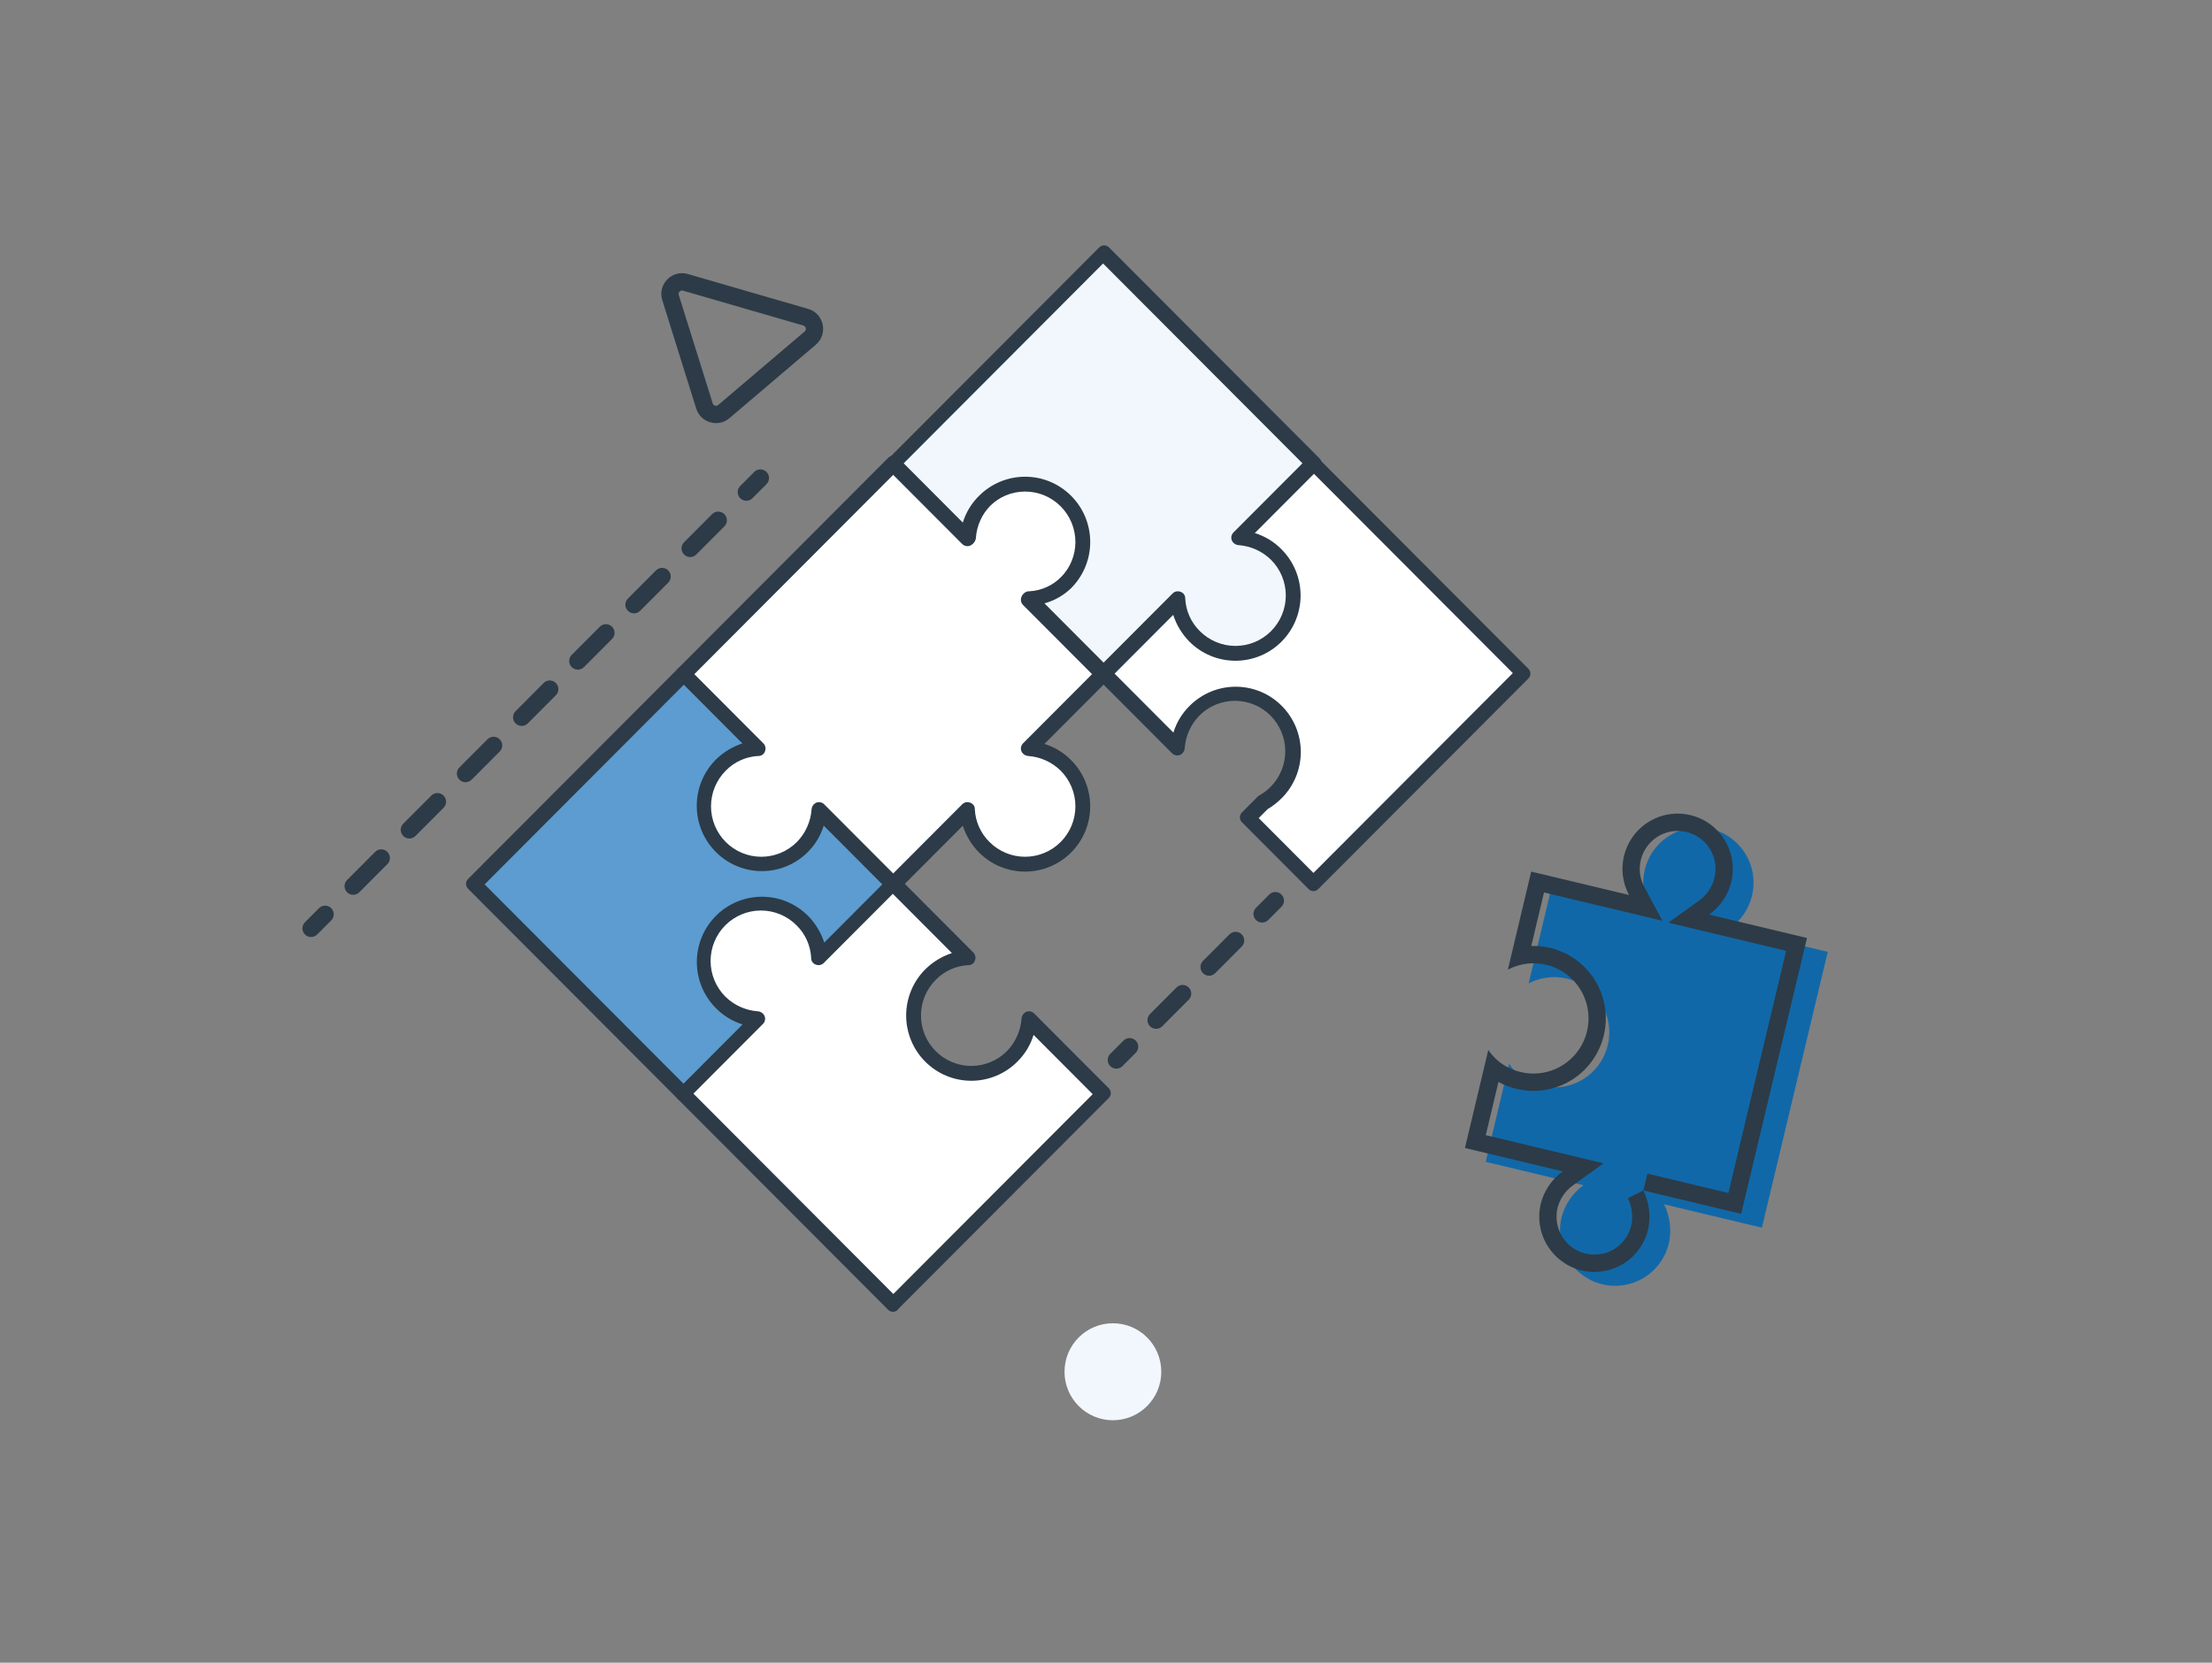 <svg xmlns="http://www.w3.org/2000/svg" width="266" height="200" viewBox="0 0 266 200" fill="none"><rect x="0" y="0" width="266" height="200" fill="#808080" stroke="none"/><path d="M82.238 81.09L57.003 106.388L65.939 115.347L73.239 122.665L82.175 131.623L107.41 106.325L82.238 81.09Z" fill="#5C9CD0"></path><path d="M81.562 132.241L56.327 106.943C56.238 106.865 56.166 106.768 56.117 106.659C56.067 106.55 56.042 106.432 56.042 106.312C56.042 106.193 56.067 106.075 56.117 105.966C56.166 105.857 56.238 105.76 56.327 105.682L81.562 80.383C81.641 80.294 81.737 80.222 81.846 80.172C81.954 80.123 82.072 80.097 82.191 80.097C82.311 80.097 82.428 80.123 82.537 80.172C82.645 80.222 82.742 80.294 82.821 80.383L108.056 105.682C108.145 105.76 108.217 105.857 108.266 105.966C108.315 106.075 108.341 106.193 108.341 106.312C108.341 106.432 108.315 106.55 108.266 106.659C108.217 106.768 108.145 106.865 108.056 106.943L82.821 132.241C82.654 132.409 82.427 132.503 82.191 132.503C81.955 132.503 81.729 132.409 81.562 132.241ZM58.278 106.376L82.254 130.412L106.231 106.376L82.254 82.339L58.278 106.376Z" fill="#2C3B47"></path><path d="M141.736 90.011C141.817 88.891 142.167 87.807 142.757 86.852C143.347 85.897 144.158 85.099 145.122 84.527C146.086 83.955 147.174 83.625 148.293 83.565C149.412 83.506 150.528 83.719 151.547 84.186C152.566 84.654 153.457 85.361 154.144 86.249C154.831 87.136 155.293 88.177 155.491 89.282C155.69 90.388 155.618 91.525 155.283 92.597C154.948 93.668 154.359 94.643 153.567 95.437C153.081 95.93 152.531 96.355 151.931 96.699L150.169 98.465L158.098 106.414L183.333 81.116L158.098 55.818L132.863 81.116L141.736 90.011Z" fill="white"></path><path d="M157.316 106.893L149.387 98.944C149.298 98.865 149.226 98.768 149.177 98.66C149.127 98.551 149.102 98.433 149.102 98.313C149.102 98.194 149.127 98.076 149.177 97.967C149.226 97.858 149.298 97.761 149.387 97.682L151.338 95.727C151.874 95.448 152.362 95.086 152.785 94.654C153.92 93.516 154.558 91.973 154.558 90.364C154.558 88.755 153.92 87.212 152.785 86.074C151.651 84.936 150.111 84.297 148.506 84.297C146.901 84.297 145.362 84.936 144.227 86.074C143.197 87.129 142.573 88.514 142.465 89.986C142.453 90.161 142.394 90.33 142.295 90.474C142.195 90.618 142.058 90.733 141.899 90.806C141.74 90.868 141.566 90.884 141.399 90.85C141.232 90.817 141.077 90.736 140.955 90.617L132.019 81.658C131.929 81.579 131.857 81.482 131.808 81.374C131.759 81.265 131.733 81.147 131.733 81.027C131.733 80.908 131.759 80.79 131.808 80.681C131.857 80.572 131.929 80.475 132.019 80.396L157.254 55.098C157.332 55.008 157.429 54.936 157.537 54.887C157.646 54.838 157.764 54.812 157.883 54.812C158.002 54.812 158.12 54.838 158.228 54.887C158.337 54.936 158.434 55.008 158.512 55.098L183.747 80.396C183.837 80.475 183.908 80.572 183.958 80.681C184.007 80.79 184.032 80.908 184.032 81.027C184.032 81.147 184.007 81.265 183.958 81.374C183.908 81.482 183.837 81.579 183.747 81.658L158.512 106.956C158.431 107.034 158.335 107.095 158.23 107.134C158.125 107.174 158.013 107.191 157.901 107.185C157.788 107.179 157.679 107.15 157.578 107.1C157.478 107.05 157.389 106.979 157.316 106.893ZM151.275 98.313L157.946 105.001L181.922 80.964L157.946 56.928L133.969 80.964L141.106 88.118C141.478 86.9 142.149 85.794 143.057 84.901C144.525 83.428 146.517 82.601 148.594 82.601C150.671 82.601 152.663 83.428 154.132 84.901C155.601 86.373 156.426 88.37 156.426 90.453C156.426 92.535 155.601 94.532 154.132 96.004C153.622 96.514 153.052 96.959 152.433 97.329L151.363 98.402L151.275 98.313Z" fill="#2C3B47"></path><path d="M128.179 92.068C127.017 90.863 125.443 90.142 123.774 90.049L132.71 81.091L123.774 72.132C124.891 72.051 125.972 71.7 126.925 71.109C127.878 70.517 128.674 69.704 129.244 68.737C129.815 67.771 130.144 66.68 130.204 65.559C130.263 64.437 130.05 63.318 129.584 62.296C129.118 61.275 128.412 60.382 127.527 59.693C126.642 59.005 125.604 58.541 124.501 58.342C123.398 58.143 122.264 58.215 121.195 58.551C120.126 58.887 119.154 59.477 118.362 60.272C117.16 61.437 116.441 63.014 116.348 64.688L107.412 55.729L82.177 81.028L91.113 89.986C89.996 90.067 88.915 90.418 87.962 91.01C87.009 91.601 86.213 92.414 85.643 93.381C85.072 94.347 84.743 95.438 84.683 96.559C84.624 97.681 84.837 98.8 85.303 99.822C85.769 100.843 86.475 101.736 87.36 102.425C88.245 103.113 89.283 103.577 90.386 103.776C91.489 103.975 92.623 103.903 93.692 103.567C94.761 103.231 95.733 102.641 96.525 101.846C97.727 100.681 98.446 99.104 98.539 97.43L107.475 106.389L116.411 97.43C116.508 98.76 116.983 100.034 117.781 101.1C118.579 102.167 119.666 102.981 120.912 103.446C122.158 103.911 123.512 104.008 124.811 103.724C126.111 103.441 127.301 102.789 128.242 101.846C128.88 101.201 129.385 100.436 129.728 99.595C130.071 98.754 130.244 97.853 130.238 96.944C130.232 96.035 130.047 95.137 129.694 94.3C129.34 93.463 128.826 92.704 128.179 92.068Z" fill="white"></path><path d="M86.078 102.477C84.611 101.003 83.787 99.007 83.787 96.925C83.787 94.844 84.611 92.847 86.078 91.373C86.981 90.481 88.08 89.811 89.287 89.418L81.546 81.658C81.457 81.579 81.385 81.482 81.336 81.374C81.287 81.265 81.261 81.147 81.261 81.027C81.261 80.908 81.287 80.79 81.336 80.681C81.385 80.572 81.457 80.475 81.546 80.396L106.781 55.098C106.86 55.008 106.957 54.936 107.065 54.887C107.174 54.838 107.292 54.812 107.411 54.812C107.53 54.812 107.648 54.838 107.756 54.887C107.865 54.936 107.961 55.008 108.04 55.098L115.78 62.858C116.153 61.639 116.824 60.533 117.731 59.64C119.2 58.168 121.192 57.341 123.269 57.341C125.346 57.341 127.338 58.168 128.807 59.64C130.276 61.113 131.101 63.11 131.101 65.192C131.101 67.274 130.276 69.271 128.807 70.744C127.903 71.636 126.804 72.306 125.597 72.7L133.338 80.459C133.427 80.538 133.499 80.635 133.548 80.744C133.598 80.853 133.623 80.971 133.623 81.09C133.623 81.21 133.598 81.328 133.548 81.436C133.499 81.545 133.427 81.642 133.338 81.721L125.597 89.481C126.813 89.854 127.916 90.527 128.807 91.436C130.276 92.909 131.101 94.906 131.101 96.988C131.101 99.07 130.276 101.068 128.807 102.54C127.338 104.012 125.346 104.84 123.269 104.84C121.192 104.84 119.2 104.012 117.731 102.54C116.841 101.634 116.173 100.532 115.78 99.323L108.053 107.07C107.974 107.16 107.877 107.232 107.769 107.281C107.66 107.33 107.542 107.356 107.423 107.356C107.304 107.356 107.186 107.33 107.078 107.281C106.969 107.232 106.872 107.16 106.794 107.07L99.054 99.31C98.681 100.529 98.01 101.635 97.103 102.527C95.631 103.98 93.645 104.79 91.58 104.78C89.514 104.771 87.536 103.943 86.078 102.477ZM83.497 81.09L91.804 89.418C91.923 89.541 92.004 89.695 92.037 89.863C92.071 90.031 92.055 90.205 91.993 90.364C91.939 90.537 91.829 90.686 91.681 90.789C91.533 90.892 91.355 90.942 91.175 90.932C89.699 91.009 88.307 91.64 87.273 92.698C86.138 93.836 85.501 95.379 85.501 96.988C85.501 98.597 86.138 100.14 87.273 101.278C88.408 102.416 89.947 103.055 91.552 103.055C93.157 103.055 94.697 102.416 95.832 101.278C96.861 100.224 97.486 98.838 97.594 97.367C97.605 97.192 97.664 97.023 97.764 96.878C97.864 96.734 98.001 96.619 98.16 96.547C98.319 96.484 98.492 96.469 98.66 96.502C98.827 96.536 98.981 96.617 99.104 96.736L107.411 105.063L115.717 96.736C115.84 96.617 115.994 96.536 116.162 96.502C116.329 96.469 116.502 96.484 116.661 96.547C116.833 96.601 116.982 96.711 117.085 96.859C117.188 97.008 117.238 97.186 117.228 97.367C117.305 98.846 117.934 100.242 118.99 101.278C120.125 102.416 121.664 103.055 123.269 103.055C124.874 103.055 126.413 102.416 127.548 101.278C128.683 100.14 129.321 98.597 129.321 96.988C129.321 95.379 128.683 93.836 127.548 92.698C126.497 91.666 125.114 91.04 123.647 90.932C123.472 90.92 123.303 90.861 123.159 90.761C123.015 90.661 122.901 90.524 122.828 90.364C122.766 90.205 122.751 90.031 122.784 89.863C122.818 89.695 122.899 89.541 123.017 89.418L131.324 81.09L123.017 72.763C122.899 72.64 122.818 72.485 122.784 72.317C122.751 72.15 122.766 71.976 122.828 71.816C122.882 71.644 122.992 71.495 123.14 71.392C123.288 71.289 123.467 71.238 123.647 71.249C125.122 71.171 126.515 70.54 127.548 69.482C128.683 68.344 129.321 66.801 129.321 65.192C129.321 63.583 128.683 62.04 127.548 60.902C126.413 59.764 124.874 59.125 123.269 59.125C121.664 59.125 120.125 59.764 118.99 60.902C117.96 61.956 117.336 63.342 117.228 64.814C117.216 64.989 117.157 65.158 117.057 65.302C116.958 65.446 116.821 65.561 116.661 65.634C116.502 65.696 116.329 65.712 116.162 65.678C115.994 65.644 115.84 65.563 115.717 65.445L107.411 57.117L83.497 81.09Z" fill="#2C3B47"></path><path d="M123.711 122.665C123.63 123.786 123.28 124.87 122.69 125.825C122.101 126.78 121.289 127.577 120.325 128.15C119.361 128.722 118.273 129.052 117.154 129.111C116.036 129.171 114.919 128.958 113.9 128.49C112.881 128.023 111.99 127.316 111.304 126.428C110.617 125.541 110.154 124.5 109.956 123.394C109.757 122.289 109.829 121.152 110.164 120.08C110.499 119.008 111.088 118.034 111.881 117.24C113.043 116.035 114.616 115.314 116.286 115.221L107.35 106.263L98.414 115.221C98.333 114.101 97.982 113.017 97.392 112.062C96.803 111.107 95.991 110.309 95.027 109.737C94.063 109.164 92.975 108.834 91.857 108.775C90.738 108.716 89.621 108.929 88.602 109.396C87.584 109.863 86.693 110.571 86.006 111.458C85.319 112.346 84.857 113.386 84.658 114.492C84.46 115.597 84.531 116.735 84.866 117.806C85.201 118.878 85.79 119.853 86.583 120.647C87.745 121.852 89.318 122.573 90.988 122.665L82.052 131.624L107.287 156.922L132.534 131.611L123.661 122.716L123.711 122.665Z" fill="white"></path><path d="M106.796 157.54L81.561 132.242C81.471 132.163 81.399 132.066 81.35 131.958C81.301 131.849 81.275 131.731 81.275 131.611C81.275 131.492 81.301 131.374 81.35 131.265C81.399 131.156 81.471 131.059 81.561 130.98L89.301 123.221C88.085 122.847 86.982 122.175 86.092 121.265C84.623 119.792 83.798 117.795 83.798 115.713C83.798 113.631 84.623 111.634 86.092 110.161C87.56 108.689 89.552 107.862 91.629 107.862C93.707 107.862 95.698 108.689 97.167 110.161C98.058 111.068 98.726 112.169 99.118 113.379L106.858 105.619C106.937 105.529 107.034 105.457 107.142 105.408C107.251 105.359 107.369 105.333 107.488 105.333C107.607 105.333 107.725 105.359 107.833 105.408C107.942 105.457 108.039 105.529 108.117 105.619L117.053 114.578C117.172 114.7 117.253 114.855 117.286 115.023C117.32 115.191 117.304 115.365 117.242 115.524C117.188 115.696 117.078 115.846 116.93 115.949C116.782 116.051 116.604 116.102 116.424 116.092C114.948 116.169 113.556 116.8 112.522 117.858C111.387 118.996 110.75 120.539 110.75 122.148C110.75 123.757 111.387 125.3 112.522 126.438C113.657 127.576 115.196 128.215 116.801 128.215C118.406 128.215 119.946 127.576 121.081 126.438C122.11 125.384 122.735 123.998 122.843 122.527C122.854 122.351 122.913 122.183 123.013 122.038C123.113 121.894 123.25 121.779 123.409 121.706C123.568 121.644 123.741 121.629 123.909 121.662C124.076 121.696 124.23 121.777 124.353 121.896L133.289 130.854C133.379 130.933 133.45 131.03 133.5 131.139C133.549 131.247 133.574 131.366 133.574 131.485C133.574 131.604 133.549 131.723 133.5 131.831C133.45 131.94 133.379 132.037 133.289 132.116L108.054 157.414C107.989 157.518 107.902 157.605 107.798 157.669C107.694 157.734 107.577 157.774 107.456 157.786C107.334 157.798 107.212 157.782 107.097 157.74C106.983 157.697 106.88 157.629 106.796 157.54ZM83.449 131.611L107.425 155.648L131.401 131.611L124.29 124.482C123.917 125.701 123.247 126.807 122.339 127.7C120.87 129.172 118.878 129.999 116.801 129.999C114.724 129.999 112.732 129.172 111.264 127.7C109.795 126.227 108.97 124.23 108.97 122.148C108.97 120.066 109.795 118.069 111.264 116.596C112.168 115.704 113.266 115.034 114.473 114.641L107.362 107.512L99.055 115.839C98.933 115.958 98.778 116.039 98.611 116.073C98.444 116.106 98.27 116.091 98.111 116.029C97.939 115.974 97.79 115.864 97.688 115.716C97.585 115.567 97.535 115.389 97.545 115.208C97.468 113.729 96.839 112.333 95.783 111.297C94.648 110.159 93.109 109.52 91.504 109.52C89.898 109.52 88.359 110.159 87.224 111.297C86.089 112.435 85.452 113.978 85.452 115.587C85.452 117.196 86.089 118.739 87.224 119.877C88.276 120.909 89.658 121.535 91.126 121.643C91.301 121.655 91.469 121.714 91.613 121.814C91.757 121.914 91.872 122.051 91.944 122.211C92.006 122.37 92.022 122.544 91.988 122.712C91.955 122.88 91.874 123.034 91.755 123.157L83.386 131.548L83.449 131.611Z" fill="#2C3B47"></path><path d="M116.474 64.688C116.555 63.568 116.905 62.484 117.495 61.529C118.084 60.574 118.896 59.776 119.86 59.204C120.824 58.632 121.912 58.302 123.031 58.242C124.15 58.183 125.266 58.396 126.285 58.863C127.304 59.331 128.195 60.038 128.882 60.925C129.568 61.813 130.031 62.854 130.229 63.959C130.428 65.064 130.356 66.202 130.021 67.273C129.686 68.345 129.097 69.32 128.305 70.114C127.142 71.319 125.569 72.04 123.899 72.132L132.835 81.091L141.772 72.132C141.853 73.253 142.203 74.337 142.793 75.292C143.382 76.247 144.194 77.044 145.158 77.617C146.122 78.189 147.21 78.519 148.329 78.579C149.447 78.638 150.564 78.425 151.583 77.957C152.602 77.49 153.492 76.783 154.179 75.895C154.866 75.008 155.329 73.967 155.527 72.862C155.725 71.756 155.654 70.619 155.319 69.547C154.984 68.475 154.395 67.501 153.602 66.707C152.44 65.502 150.867 64.781 149.197 64.688L158.133 55.73L132.898 30.432L107.664 55.73L116.537 64.625L116.474 64.688Z" fill="#F1F7FC"></path><path d="M132.081 81.595L123.145 72.636C123.026 72.513 122.946 72.359 122.912 72.191C122.879 72.023 122.894 71.849 122.956 71.69C123.01 71.518 123.12 71.368 123.268 71.265C123.416 71.163 123.595 71.112 123.774 71.122C125.25 71.045 126.643 70.414 127.676 69.356C128.811 68.218 129.449 66.675 129.449 65.066C129.449 63.457 128.811 61.914 127.676 60.776C126.541 59.638 125.002 58.999 123.397 58.999C121.792 58.999 120.253 59.638 119.118 60.776C118.088 61.83 117.464 63.216 117.356 64.687C117.344 64.863 117.285 65.031 117.185 65.176C117.086 65.32 116.949 65.435 116.789 65.507C116.63 65.57 116.457 65.585 116.29 65.552C116.122 65.518 115.968 65.437 115.845 65.318L106.909 56.36C106.82 56.281 106.748 56.184 106.699 56.075C106.649 55.967 106.624 55.848 106.624 55.729C106.624 55.609 106.649 55.491 106.699 55.383C106.748 55.274 106.82 55.177 106.909 55.098L132.144 29.8C132.223 29.71 132.319 29.638 132.428 29.589C132.536 29.539 132.654 29.514 132.773 29.514C132.893 29.514 133.01 29.539 133.119 29.589C133.227 29.638 133.324 29.71 133.403 29.8L158.638 55.098C158.727 55.177 158.799 55.274 158.848 55.383C158.897 55.491 158.923 55.609 158.923 55.729C158.923 55.848 158.897 55.967 158.848 56.075C158.799 56.184 158.727 56.281 158.638 56.36L150.897 64.12C152.113 64.493 153.216 65.165 154.107 66.075C155.575 67.548 156.4 69.545 156.4 71.627C156.4 73.709 155.575 75.706 154.107 77.179C152.638 78.651 150.646 79.478 148.569 79.478C146.492 79.478 144.5 78.651 143.031 77.179C142.141 76.272 141.473 75.171 141.08 73.961L133.34 81.721C133.15 81.854 132.918 81.915 132.687 81.892C132.456 81.869 132.241 81.763 132.081 81.595ZM125.599 72.573L132.711 79.702L141.017 71.375C141.14 71.256 141.294 71.175 141.461 71.141C141.629 71.108 141.802 71.123 141.961 71.185C142.133 71.239 142.282 71.349 142.385 71.498C142.487 71.647 142.538 71.825 142.528 72.005C142.605 73.485 143.234 74.881 144.29 75.917C145.425 77.055 146.964 77.694 148.569 77.694C150.174 77.694 151.713 77.055 152.848 75.917C153.983 74.779 154.621 73.236 154.621 71.627C154.621 70.018 153.983 68.475 152.848 67.337C151.796 66.305 150.414 65.679 148.946 65.571C148.772 65.559 148.603 65.5 148.459 65.4C148.315 65.3 148.201 65.163 148.128 65.003C148.066 64.844 148.051 64.67 148.084 64.502C148.118 64.334 148.198 64.18 148.317 64.056L156.624 55.729L132.648 31.693L108.671 55.729L115.782 62.858C116.155 61.639 116.826 60.533 117.733 59.64C119.202 58.168 121.194 57.341 123.271 57.341C125.348 57.341 127.34 58.168 128.809 59.64C130.278 61.113 131.103 63.11 131.103 65.192C131.103 67.274 130.278 69.271 128.809 70.744C127.911 71.616 126.806 72.245 125.599 72.573Z" fill="#2C3B47"></path><path d="M200.116 144.86L211.877 147.671L219.791 114.493L208.031 111.681C209.337 110.741 210.271 109.37 210.669 107.809C210.933 106.761 210.938 105.665 210.685 104.615C210.431 103.565 209.926 102.593 209.213 101.782C208.5 100.972 207.601 100.348 206.594 99.964C205.586 99.581 204.501 99.449 203.431 99.58C202.361 99.712 201.34 100.103 200.454 100.719C199.569 101.335 198.847 102.158 198.351 103.117C197.854 104.076 197.598 105.142 197.605 106.222C197.612 107.302 197.881 108.365 198.389 109.318L186.629 106.506L183.824 118.296C184.772 117.796 185.827 117.534 186.898 117.533C187.969 117.532 189.025 117.791 189.974 118.289C190.923 118.787 191.737 119.508 192.347 120.391C192.956 121.275 193.343 122.293 193.473 123.359C193.604 124.425 193.474 125.506 193.095 126.511C192.716 127.515 192.1 128.413 191.299 129.125C190.498 129.838 189.536 130.346 188.496 130.604C187.457 130.862 186.37 130.863 185.33 130.607C183.754 130.249 182.373 129.303 181.466 127.962L178.662 139.752L190.423 142.563C189.117 143.504 188.183 144.875 187.784 146.436C187.368 148.15 187.648 149.96 188.563 151.468C189.478 152.975 190.952 154.056 192.663 154.473C194.373 154.89 196.178 154.61 197.681 153.692C199.185 152.775 200.263 151.297 200.679 149.583C201.033 147.99 200.835 146.324 200.116 144.86Z" fill="#1168A8"></path><path fill-rule="evenodd" clip-rule="evenodd" d="M209.38 146.004L217.295 112.826L205.535 110.015C206.199 109.536 206.768 108.946 207.218 108.276C207.653 107.629 207.978 106.909 208.173 106.142C208.437 105.095 208.442 103.998 208.188 102.948C207.935 101.898 207.43 100.926 206.717 100.116C206.004 99.306 205.105 98.682 204.097 98.298C203.09 97.914 202.004 97.782 200.935 97.914C199.865 98.045 198.844 98.436 197.958 99.052C197.073 99.668 196.351 100.492 195.855 101.451C195.358 102.41 195.102 103.475 195.109 104.556C195.11 104.817 195.127 105.076 195.159 105.334C195.259 106.143 195.507 106.929 195.893 107.651L184.133 104.84L181.328 116.63C182.049 116.25 182.831 116.007 183.635 115.912C183.889 115.882 184.145 115.867 184.402 115.866C185.473 115.865 186.529 116.124 187.478 116.622C188.427 117.12 189.241 117.842 189.851 118.725C190.46 119.608 190.847 120.626 190.977 121.692C191.107 122.758 190.978 123.84 190.599 124.844C190.22 125.849 189.604 126.746 188.803 127.459C188.002 128.172 187.04 128.679 186 128.937C184.961 129.196 183.874 129.197 182.834 128.941C182.064 128.766 181.341 128.451 180.697 128.018C180.022 127.564 179.434 126.982 178.97 126.296L176.166 138.086L187.927 140.897C187.262 141.376 186.693 141.966 186.243 142.636C185.808 143.282 185.484 144.003 185.288 144.77C184.872 146.484 185.152 148.294 186.067 149.801C186.982 151.308 188.456 152.389 190.166 152.807C191.876 153.224 193.682 152.943 195.185 152.026C196.689 151.109 197.767 149.63 198.183 147.916C198.361 147.117 198.399 146.299 198.303 145.498C198.207 144.702 197.978 143.923 197.62 143.193L209.38 146.004ZM197.62 143.193L195.755 144.113C196.262 145.145 196.404 146.319 196.159 147.443C195.87 148.612 195.132 149.62 194.105 150.246C193.072 150.876 191.832 151.069 190.658 150.782C189.483 150.496 188.471 149.753 187.842 148.718C187.216 147.686 187.023 146.448 187.304 145.274C187.584 144.192 188.233 143.241 189.139 142.589L192.834 139.928L178.67 136.542L180.191 130.145C180.866 130.515 181.594 130.793 182.356 130.968C183.718 131.3 185.139 131.297 186.5 130.96C187.866 130.62 189.13 129.954 190.183 129.017C191.235 128.08 192.045 126.901 192.543 125.581C193.041 124.261 193.211 122.839 193.04 121.439C192.869 120.038 192.361 118.7 191.56 117.539C190.759 116.379 189.689 115.431 188.442 114.777C187.194 114.122 185.807 113.781 184.4 113.783C184.313 113.783 184.227 113.784 184.141 113.787L185.672 107.35L199.904 110.752L197.725 106.668C197.376 106.014 197.191 105.285 197.187 104.543C197.182 103.801 197.358 103.069 197.699 102.41C198.04 101.752 198.536 101.187 199.144 100.764C199.752 100.34 200.453 100.072 201.188 99.982C201.922 99.891 202.668 99.982 203.359 100.245C204.051 100.509 204.669 100.937 205.158 101.494C205.648 102.05 205.995 102.718 206.169 103.439C206.343 104.159 206.339 104.91 206.159 105.629C205.881 106.715 205.231 107.669 204.322 108.323L200.627 110.983L214.79 114.369L207.842 143.495L198.102 141.167L197.62 143.193Z" fill="#2C3B47"></path><path fill-rule="evenodd" clip-rule="evenodd" d="M154.1 107.597C154.505 108.003 154.505 108.663 154.1 109.07L152.506 110.667C152.101 111.074 151.443 111.074 151.037 110.667C150.631 110.26 150.631 109.601 151.037 109.194L152.63 107.597C153.036 107.19 153.694 107.19 154.1 107.597ZM149.32 112.388C149.726 112.795 149.726 113.455 149.32 113.861L146.133 117.056C145.728 117.463 145.07 117.463 144.664 117.056C144.258 116.649 144.258 115.99 144.664 115.583L147.85 112.388C148.256 111.981 148.914 111.981 149.32 112.388ZM142.947 118.777C143.353 119.184 143.353 119.844 142.947 120.25L139.761 123.445C139.355 123.852 138.697 123.852 138.291 123.445C137.885 123.038 137.885 122.378 138.291 121.972L141.478 118.777C141.883 118.37 142.541 118.37 142.947 118.777ZM136.574 125.166C136.98 125.573 136.98 126.232 136.574 126.639L134.981 128.236C134.575 128.643 133.917 128.643 133.511 128.236C133.106 127.83 133.106 127.17 133.511 126.763L135.105 125.166C135.51 124.759 136.168 124.759 136.574 125.166Z" fill="#2C3B47"></path><path fill-rule="evenodd" clip-rule="evenodd" d="M92.172 56.764C92.578 57.17 92.578 57.83 92.172 58.237L90.484 59.929C90.078 60.336 89.42 60.336 89.014 59.929C88.609 59.523 88.609 58.863 89.014 58.456L90.703 56.764C91.109 56.357 91.766 56.357 92.172 56.764ZM87.107 61.842C87.513 62.248 87.513 62.908 87.107 63.315L83.73 66.7C83.324 67.107 82.666 67.107 82.26 66.7C81.855 66.293 81.855 65.634 82.26 65.227L85.637 61.842C86.043 61.435 86.701 61.435 87.107 61.842ZM80.353 68.613C80.759 69.019 80.759 69.679 80.353 70.086L76.976 73.471C76.57 73.878 75.912 73.878 75.507 73.471C75.101 73.064 75.101 72.405 75.507 71.998L78.883 68.613C79.289 68.206 79.947 68.206 80.353 68.613ZM73.599 75.383C74.005 75.79 74.005 76.45 73.599 76.856L70.222 80.242C69.816 80.649 69.158 80.649 68.753 80.242C68.347 79.835 68.347 79.176 68.753 78.769L72.129 75.383C72.535 74.977 73.193 74.977 73.599 75.383ZM66.845 82.154C67.251 82.561 67.251 83.221 66.845 83.627L63.468 87.013C63.062 87.42 62.404 87.42 61.999 87.013C61.593 86.606 61.593 85.946 61.999 85.54L65.376 82.154C65.781 81.747 66.439 81.747 66.845 82.154ZM60.091 88.925C60.497 89.332 60.497 89.991 60.091 90.398L56.714 93.784C56.308 94.19 55.651 94.19 55.245 93.784C54.839 93.377 54.839 92.717 55.245 92.311L58.622 88.925C59.028 88.518 59.685 88.518 60.091 88.925ZM53.337 95.696C53.743 96.103 53.743 96.762 53.337 97.169L49.96 100.554C49.554 100.961 48.897 100.961 48.491 100.554C48.085 100.148 48.085 99.488 48.491 99.081L51.868 95.696C52.274 95.289 52.931 95.289 53.337 95.696ZM46.583 102.467C46.989 102.874 46.989 103.533 46.583 103.94L43.206 107.325C42.801 107.732 42.143 107.732 41.737 107.325C41.331 106.918 41.331 106.259 41.737 105.852L45.114 102.467C45.52 102.06 46.178 102.06 46.583 102.467ZM39.83 109.238C40.235 109.644 40.235 110.304 39.83 110.711L38.141 112.403C37.735 112.81 37.077 112.81 36.672 112.403C36.266 111.997 36.266 111.337 36.672 110.93L38.36 109.238C38.766 108.831 39.424 108.831 39.83 109.238Z" fill="#2C3B47"></path><path d="M139.649 165C139.649 168.221 137.044 170.833 133.83 170.833C130.617 170.833 128.012 168.221 128.012 165C128.012 161.778 130.617 159.167 133.83 159.167C137.044 159.167 139.649 161.778 139.649 165Z" fill="#F1F7FC"></path><path fill-rule="evenodd" clip-rule="evenodd" d="M81.625 35.487L85.705 48.519C85.794 48.804 86.144 48.905 86.371 48.712L96.76 39.875C97.012 39.66 96.925 39.25 96.606 39.157L82.137 34.962C81.819 34.87 81.526 35.17 81.625 35.487ZM83.722 49.143C84.257 50.85 86.355 51.458 87.715 50.301L98.104 41.464C99.621 40.174 99.094 37.71 97.184 37.156L82.715 32.961C80.804 32.407 79.047 34.209 79.643 36.111L83.722 49.143Z" fill="#2C3B47"></path></svg>